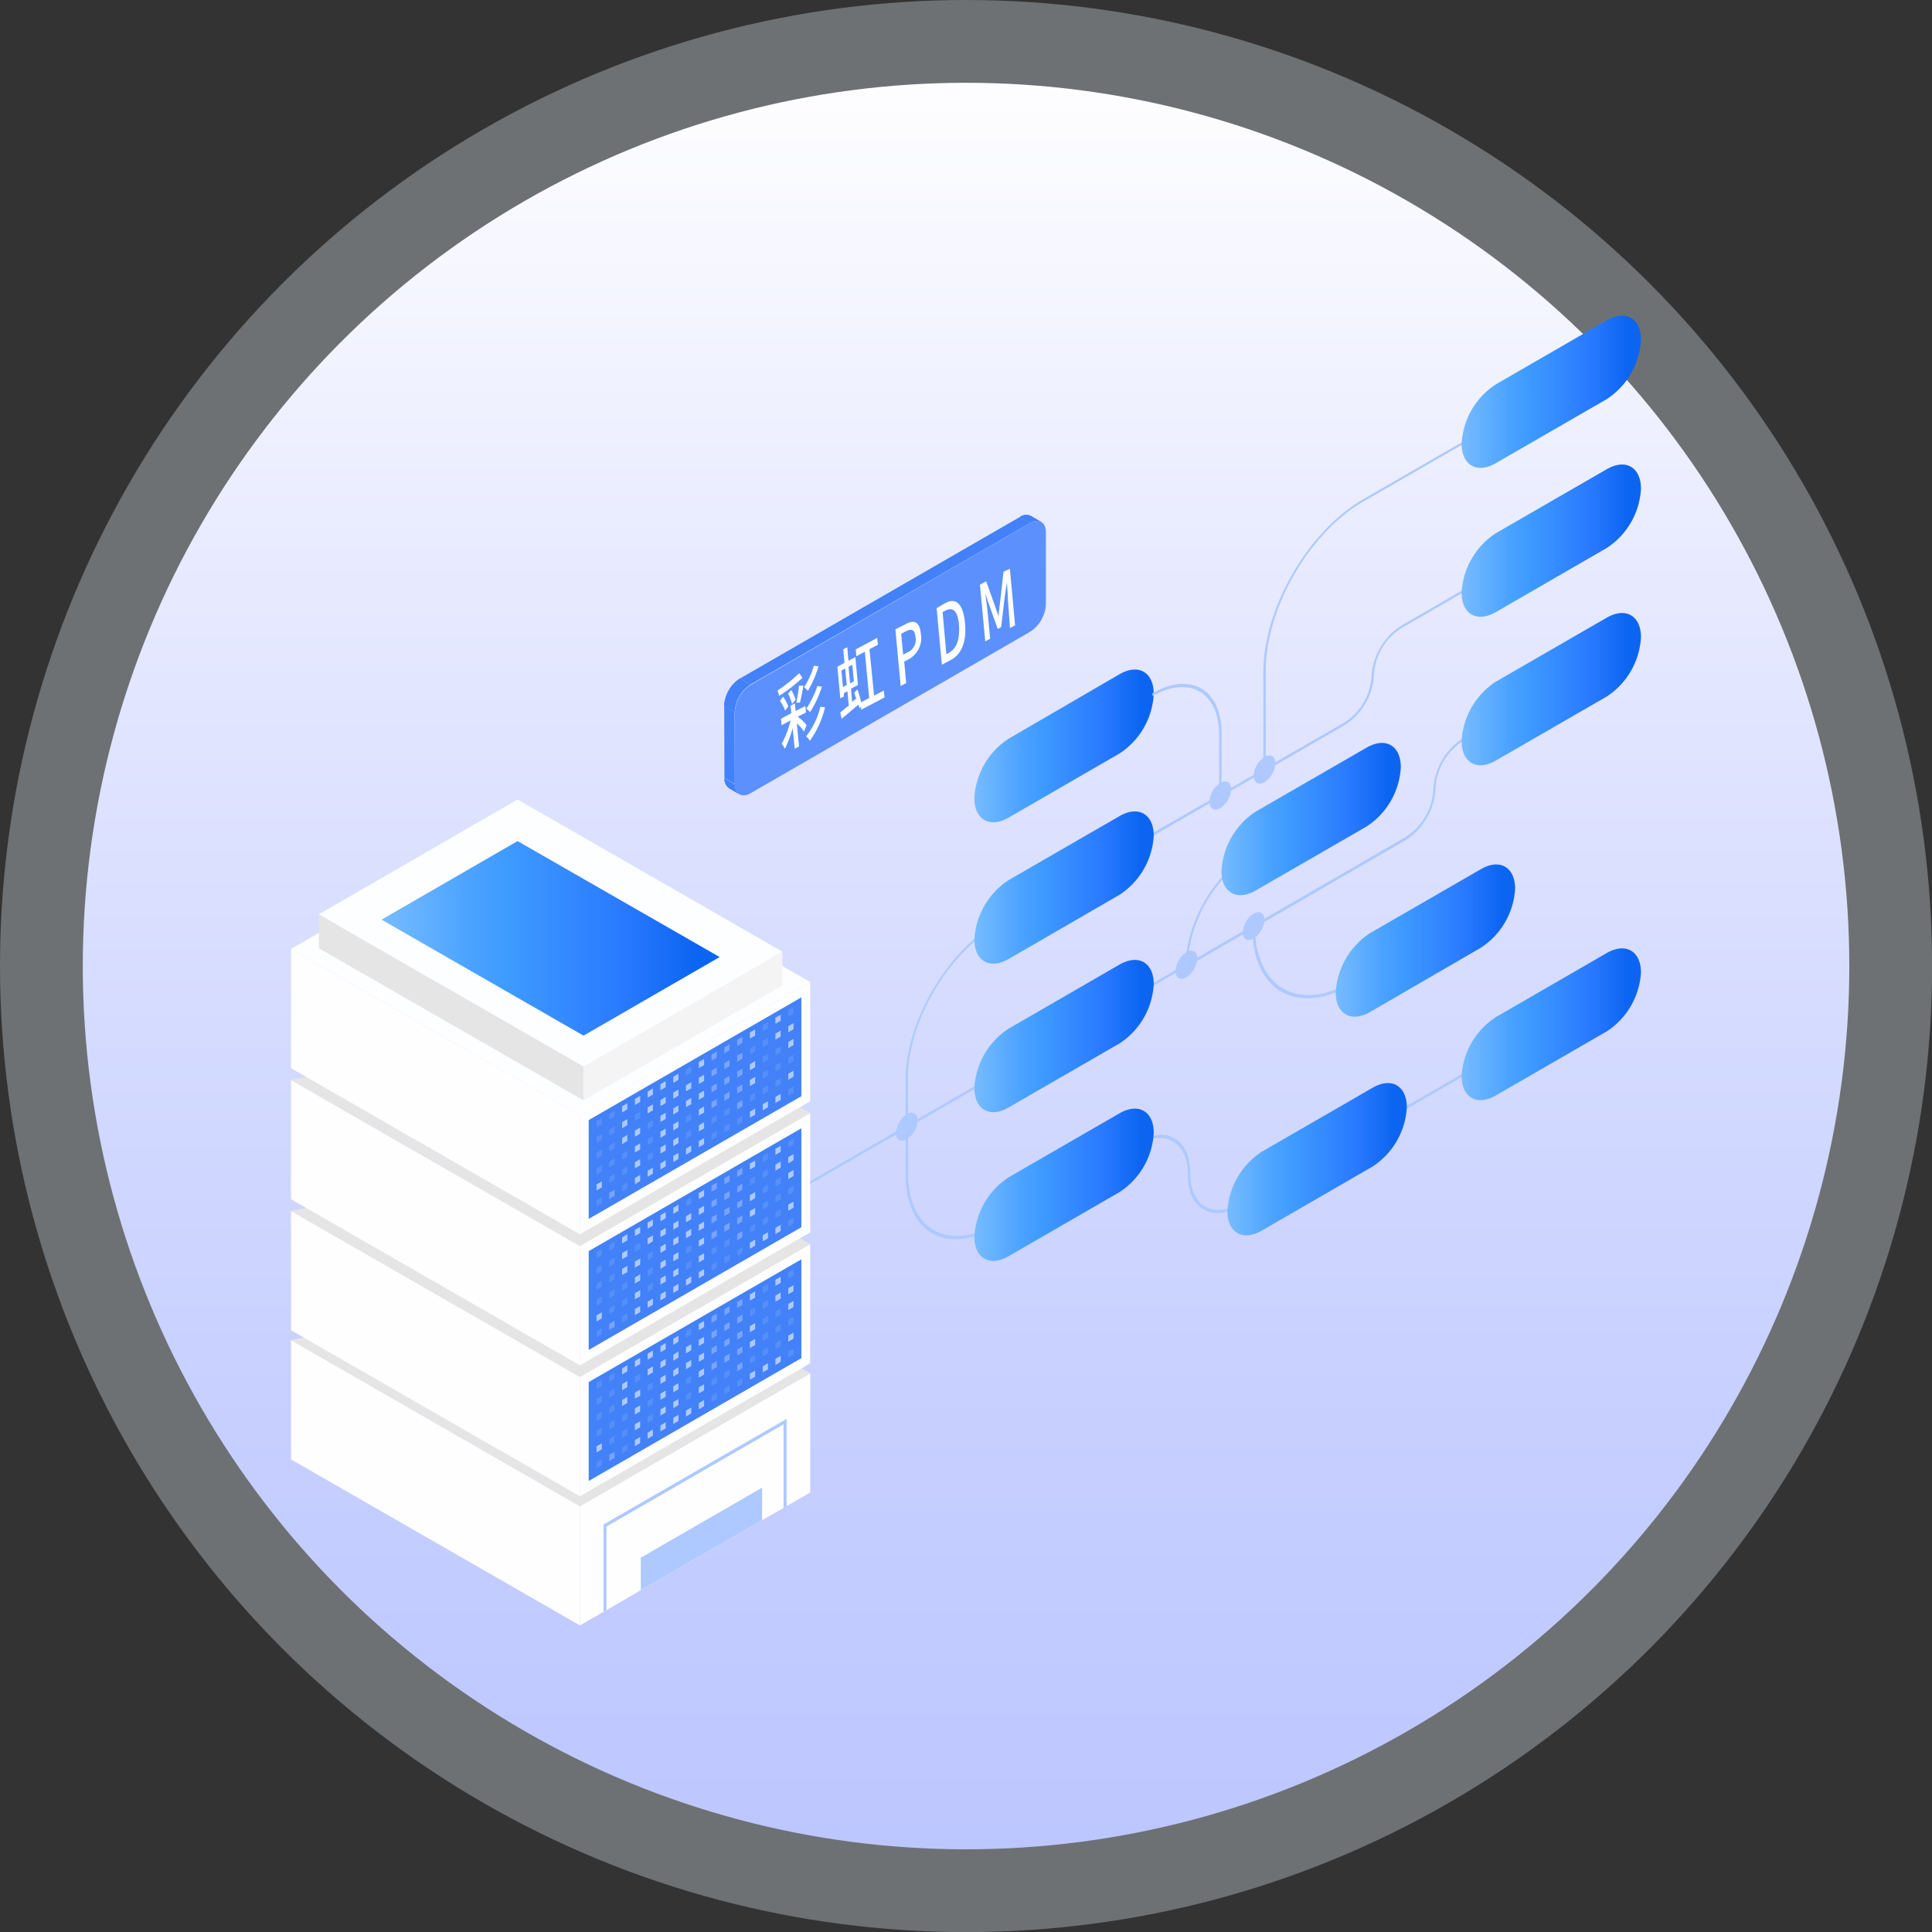 <svg xmlns="http://www.w3.org/2000/svg" xmlns:xlink="http://www.w3.org/1999/xlink" viewBox="0 0 197.43 197.43"><rect x="0" y="0" width="197.43" height="197.43" fill="#333333" stroke="none"/><defs><style>.cls-1{fill:#4281f8;}.cls-2{fill:#e7f3fe;opacity:0.32;}.cls-3{fill:url(#未命名的渐变_59);}.cls-4{fill:url(#未命名的渐变_17);}.cls-20,.cls-21,.cls-5{fill:#aec9ff;}.cls-6{fill:url(#未命名的渐变_17-2);}.cls-7{fill:url(#未命名的渐变_17-3);}.cls-8{fill:url(#未命名的渐变_17-4);}.cls-9{fill:url(#未命名的渐变_17-5);}.cls-10{fill:url(#未命名的渐变_17-6);}.cls-11{fill:url(#未命名的渐变_17-7);}.cls-12{fill:url(#未命名的渐变_17-8);}.cls-13{fill:url(#未命名的渐变_17-9);}.cls-14{fill:url(#未命名的渐变_17-10);}.cls-15{fill:url(#未命名的渐变_17-11);}.cls-16{isolation:isolate;}.cls-17{fill:#fefdff;}.cls-18{fill:#fefeff;}.cls-19{fill:#e5e5e5;}.cls-20{opacity:0.2;}.cls-21{opacity:0.5;}.cls-22{fill:#fdfeff;}.cls-23{fill:#f4f4f4;}.cls-24{fill:url(#未命名的渐变_17-12);}.cls-25{clip-path:url(#clip-path);}.cls-26{clip-path:url(#clip-path-2);}.cls-27{clip-path:url(#clip-path-3);}.cls-28{fill:#5c91fd;}.cls-29{fill:#fff;}</style><linearGradient id="未命名的渐变_59" x1="98.72" y1="188.98" x2="98.72" y2="8.45" gradientUnits="userSpaceOnUse"><stop offset="0" stop-color="#bdc7ff"/><stop offset="0.24" stop-color="#c6cfff"/><stop offset="0.63" stop-color="#e0e4ff"/><stop offset="0.99" stop-color="#fdfdff"/></linearGradient><linearGradient id="未命名的渐变_17" x1="99.57" y1="76.21" x2="117.9" y2="76.21" gradientUnits="userSpaceOnUse"><stop offset="0" stop-color="#78bcff"/><stop offset="0.05" stop-color="#6eb7ff"/><stop offset="0.26" stop-color="#4ba3ff"/><stop offset="0.37" stop-color="#3e9bff"/><stop offset="0.72" stop-color="#2979ff"/><stop offset="0.93" stop-color="#0b65f1"/></linearGradient><linearGradient id="未命名的渐变_17-2" x1="136.46" y1="96.11" x2="154.79" y2="96.11" xlink:href="#未命名的渐变_17"/><linearGradient id="未命名的渐变_17-3" x1="149.36" y1="104.63" x2="167.69" y2="104.63" xlink:href="#未命名的渐变_17"/><linearGradient id="未命名的渐变_17-4" x1="125.43" y1="118.45" x2="143.76" y2="118.45" xlink:href="#未命名的渐变_17"/><linearGradient id="未命名的渐变_17-5" x1="99.57" y1="121.06" x2="117.9" y2="121.06" xlink:href="#未命名的渐变_17"/><linearGradient id="未命名的渐变_17-6" x1="99.57" y1="105.86" x2="117.9" y2="105.86" xlink:href="#未命名的渐变_17"/><linearGradient id="未命名的渐变_17-7" x1="99.57" y1="90.67" x2="117.9" y2="90.67" xlink:href="#未命名的渐变_17"/><linearGradient id="未命名的渐变_17-8" x1="149.36" y1="70.41" x2="167.69" y2="70.41" xlink:href="#未命名的渐变_17"/><linearGradient id="未命名的渐变_17-9" x1="149.36" y1="55.22" x2="167.69" y2="55.22" xlink:href="#未命名的渐变_17"/><linearGradient id="未命名的渐变_17-10" x1="149.36" y1="40.02" x2="167.69" y2="40.02" xlink:href="#未命名的渐变_17"/><linearGradient id="未命名的渐变_17-11" x1="124.82" y1="83.69" x2="143.15" y2="83.69" xlink:href="#未命名的渐变_17"/><linearGradient id="未命名的渐变_17-12" x1="38.99" y1="95.89" x2="73.54" y2="95.89" xlink:href="#未命名的渐变_17"/><clipPath id="clip-path"><path class="cls-1" d="M105.35,52.72l1.06.62a1.14,1.14,0,0,0-1.15.11l-1.06-.61A1.14,1.14,0,0,1,105.35,52.72Z"/></clipPath><clipPath id="clip-path-2"><path class="cls-1" d="M75.57,81.17l-1.06-.62a1.14,1.14,0,0,1-.48-1l1.06.62A1.14,1.14,0,0,0,75.57,81.17Z"/></clipPath><clipPath id="clip-path-3"><path class="cls-1" d="M75.07,72.74,74,72.13a3.57,3.57,0,0,1,1.62-2.8l1.06.62A3.55,3.55,0,0,0,75.07,72.74Z"/></clipPath></defs><g id="图层_2" data-name="图层 2"><g id="图层_1-2" data-name="图层 1"><circle class="cls-2" cx="98.72" cy="98.72" r="98.72"/><circle class="cls-3" cx="98.72" cy="98.72" r="90.26"/><path class="cls-4" d="M114.4,77l-11.33,6.55c-1.93,1.11-3.5.21-3.5-2h0a7.73,7.73,0,0,1,3.5-6.06L114.4,68.9c1.93-1.12,3.5-.21,3.5,2h0A7.72,7.72,0,0,1,114.4,77Z"/><path class="cls-5" d="M92.8,115.21l-16.65,9.62v-.29l16.39-9.47v-4.7c0-5.88,4.14-13.05,9.23-16v.3c-5,2.86-9,9.83-9,15.54Z"/><path class="cls-5" d="M121.36,98.72l-6.55,3.78v-.29l6.3-3.64a14.88,14.88,0,0,1,6.71-11.47l.29-.17v.3l-.29.17a14.28,14.28,0,0,0-6.46,11.17Z"/><path class="cls-5" d="M127.23,123l-.37.22c-3,1.74-5.48.32-5.48-3.16V120c0-3.32-2.34-4.67-5.21-3v-.29c3-1.75,5.47-.33,5.47,3.15v.07c0,3.32,2.34,4.67,5.22,3l.37-.21Z"/><path class="cls-5" d="M101.77,125.39c-5.09,2.93-9.23.54-9.23-5.33v-4.85l.26-.14v4.84c0,5.71,4,8,9,5.18Z"/><polygon class="cls-5" points="104.05 108.72 90.66 116.45 90.66 116.16 104.05 108.42 104.05 108.72"/><polygon class="cls-5" points="167.63 99.52 139.29 115.89 139.29 115.59 167.63 99.23 167.63 99.52"/><path class="cls-5" d="M143.69,85.83l-22.45,13V98.5l22.45-13a6.11,6.11,0,0,0,2.78-4.8,6.72,6.72,0,0,1,3-5.26l3.87-2.23v.3l-3.87,2.23a6.13,6.13,0,0,0-2.77,4.81A6.7,6.7,0,0,1,143.69,85.83Z"/><path class="cls-5" d="M137.45,74.08,116.17,86.37v-.3l21.28-12.28a6,6,0,0,0,2.71-4.69,6.59,6.59,0,0,1,3-5.14L156,56.51v.29l-12.91,7.46A6,6,0,0,0,140.41,69,6.55,6.55,0,0,1,137.45,74.08Z"/><path class="cls-5" d="M144.41,97l-6.3,3.63c-5.59,3.23-10.13.61-10.13-5.84l.26-.15c0,6.28,4.43,8.84,9.87,5.7l6.3-3.64Z"/><path class="cls-5" d="M124.83,81.38l-.25.15V75.07c0-4.33-3.06-6.1-6.81-3.93v-.3c3.89-2.24,7.06-.41,7.06,4.08Z"/><path class="cls-5" d="M93.78,114.5c0-.71-.5-1-1.11-.64a2.45,2.45,0,0,0-1.11,1.92c0,.71.5,1,1.11.64A2.45,2.45,0,0,0,93.78,114.5Z"/><path class="cls-5" d="M122.35,97.94c0-.7-.5-1-1.11-.64a2.45,2.45,0,0,0-1.11,1.93c0,.71.49,1,1.11.64A2.48,2.48,0,0,0,122.35,97.94Z"/><path class="cls-5" d="M125.81,80.65c0-.71-.49-1-1.11-.64a2.46,2.46,0,0,0-1.11,1.92c0,.71.5,1,1.11.65A2.45,2.45,0,0,0,125.81,80.65Z"/><path class="cls-5" d="M130.33,78c0-.71-.49-1-1.11-.64a2.46,2.46,0,0,0-1.11,1.92c0,.71.5,1,1.11.65A2.45,2.45,0,0,0,130.33,78Z"/><path class="cls-5" d="M129.22,94c0-.7-.49-1-1.11-.64A2.48,2.48,0,0,0,127,95.26c0,.71.5,1,1.11.64A2.45,2.45,0,0,0,129.22,94Z"/><path class="cls-5" d="M129.35,78.52l-.25.15v-10c0-6.49,4.56-14.4,10.18-17.64l25.49-14.72v.29L139.28,51.28c-5.47,3.16-9.93,10.88-9.93,17.2Z"/><path class="cls-6" d="M151.29,96.87,140,103.42c-1.93,1.11-3.5.21-3.5-2h0a7.75,7.75,0,0,1,3.5-6.06l11.33-6.54c1.93-1.12,3.5-.21,3.5,2h0A7.72,7.72,0,0,1,151.29,96.87Z"/><path class="cls-7" d="M164.19,105.4l-11.33,6.54c-1.93,1.12-3.5.21-3.5-2h0a7.72,7.72,0,0,1,3.5-6l11.33-6.55c1.93-1.11,3.5-.21,3.5,2h0A7.75,7.75,0,0,1,164.19,105.4Z"/><path class="cls-8" d="M140.26,119.21l-11.33,6.55c-1.93,1.11-3.5.21-3.5-2h0a7.75,7.75,0,0,1,3.5-6.06l11.33-6.54c1.93-1.12,3.5-.21,3.5,2h0A7.72,7.72,0,0,1,140.26,119.21Z"/><path class="cls-9" d="M114.4,121.82l-11.33,6.55c-1.93,1.11-3.5.21-3.5-2h0a7.75,7.75,0,0,1,3.5-6.06l11.33-6.54c1.94-1.12,3.5-.21,3.5,2h0A7.69,7.69,0,0,1,114.4,121.82Z"/><path class="cls-10" d="M114.4,106.63l-11.33,6.54c-1.93,1.12-3.5.21-3.5-2h0a7.72,7.72,0,0,1,3.5-6.05l11.33-6.55c1.94-1.11,3.5-.21,3.5,2h0A7.71,7.71,0,0,1,114.4,106.63Z"/><path class="cls-11" d="M114.4,91.44,103.07,98c-1.93,1.11-3.5.21-3.5-2h0a7.75,7.75,0,0,1,3.5-6.06l11.33-6.54c1.93-1.12,3.5-.21,3.5,2h0A7.72,7.72,0,0,1,114.4,91.44Z"/><path class="cls-12" d="M164.19,71.18l-11.33,6.54c-1.93,1.12-3.5.21-3.5-2h0a7.75,7.75,0,0,1,3.5-6.06l11.33-6.54c1.93-1.11,3.5-.21,3.5,2h0A7.75,7.75,0,0,1,164.19,71.18Z"/><path class="cls-13" d="M164.19,56l-11.33,6.55c-1.93,1.11-3.5.21-3.5-2h0a7.75,7.75,0,0,1,3.5-6.06l11.33-6.54c1.93-1.12,3.5-.21,3.5,2h0A7.72,7.72,0,0,1,164.19,56Z"/><path class="cls-14" d="M164.19,40.79l-11.33,6.54c-1.93,1.12-3.5.21-3.5-2h0a7.72,7.72,0,0,1,3.5-6.05l11.33-6.55c1.93-1.11,3.5-.21,3.5,2h0A7.75,7.75,0,0,1,164.19,40.79Z"/><path class="cls-15" d="M139.65,84.46,128.32,91c-1.93,1.11-3.5.21-3.5-2h0a7.75,7.75,0,0,1,3.5-6.06l11.33-6.54c1.94-1.12,3.5-.21,3.5,2h0A7.72,7.72,0,0,1,139.65,84.46Z"/><g class="cls-16"><polygon class="cls-17" points="29.74 136.94 29.74 149.14 59.26 166.1 59.26 153.91 29.74 136.94"/><polygon class="cls-18" points="82.8 140.33 82.8 152.52 80.37 153.91 80.07 154.09 77.88 155.35 65.48 162.5 61.97 164.54 61.67 164.71 59.26 166.1 59.26 153.91 82.8 140.33"/><path class="cls-5" d="M61.67,155.79v8.92l.3-.17V156l18.1-10.45v8.57l.31-.18V145Z"/><polygon class="cls-19" points="29.74 136.94 59.26 153.91 82.79 140.33 64.68 129.87 29.74 136.94"/></g><polygon class="cls-5" points="77.88 152.02 77.88 155.35 65.48 162.5 65.48 159.18 77.88 152.02"/><g class="cls-16"><polygon class="cls-17" points="29.74 123.74 29.74 135.94 59.26 152.9 59.26 140.71 29.74 123.74"/><polygon class="cls-18" points="59.26 140.71 59.26 152.9 82.79 139.32 82.79 127.13 59.26 140.71"/><polygon class="cls-1" points="60.16 141.23 81.89 128.69 81.89 138.79 60.16 151.34 60.16 141.23"/><polygon class="cls-19" points="29.74 123.74 59.26 140.71 82.79 127.13 64.68 116.67 29.74 123.74"/></g><polygon class="cls-20" points="61.5 141.65 60.96 141.96 60.96 141.33 61.5 141.02 61.5 141.65"/><polygon class="cls-20" points="62.8 140.89 62.26 141.2 62.26 140.58 62.8 140.27 62.8 140.89"/><polygon class="cls-5" points="64.11 140.14 63.57 140.45 63.57 139.83 64.11 139.51 64.11 140.14"/><polygon class="cls-5" points="65.42 139.38 64.88 139.7 64.88 139.07 65.42 138.76 65.42 139.38"/><polygon class="cls-5" points="66.72 138.63 66.18 138.94 66.18 138.32 66.72 138.01 66.72 138.63"/><polygon class="cls-5" points="68.03 137.88 67.49 138.19 67.49 137.56 68.03 137.25 68.03 137.88"/><polygon class="cls-5" points="69.33 137.12 68.8 137.43 68.8 136.81 69.33 136.5 69.33 137.12"/><polygon class="cls-20" points="70.64 136.37 70.1 136.68 70.1 136.06 70.64 135.74 70.64 136.37"/><polygon class="cls-5" points="71.95 135.61 71.41 135.93 71.41 135.3 71.95 134.99 71.95 135.61"/><polygon class="cls-21" points="73.25 134.86 72.71 135.17 72.71 134.55 73.25 134.24 73.25 134.86"/><polygon class="cls-21" points="74.56 134.1 74.02 134.42 74.02 133.79 74.56 133.48 74.56 134.1"/><polygon class="cls-21" points="75.87 133.35 75.33 133.66 75.33 133.04 75.87 132.73 75.87 133.35"/><polygon class="cls-5" points="77.17 132.6 76.63 132.91 76.63 132.28 77.17 131.97 77.17 132.6"/><polygon class="cls-20" points="78.48 131.84 77.94 132.16 77.94 131.53 78.48 131.22 78.48 131.84"/><polygon class="cls-5" points="79.78 131.09 79.24 131.4 79.24 130.78 79.78 130.47 79.78 131.09"/><polygon class="cls-20" points="81.09 130.33 80.55 130.65 80.55 130.02 81.09 129.71 81.09 130.33"/><polygon class="cls-20" points="61.5 143.26 60.96 143.57 60.96 142.95 61.5 142.64 61.5 143.26"/><polygon class="cls-20" points="62.8 142.51 62.26 142.82 62.26 142.2 62.8 141.88 62.8 142.51"/><polygon class="cls-5" points="64.11 141.75 63.57 142.07 63.57 141.44 64.11 141.13 64.11 141.75"/><polygon class="cls-20" points="65.42 141 64.88 141.31 64.88 140.69 65.42 140.38 65.42 141"/><polygon class="cls-5" points="66.72 140.25 66.18 140.56 66.18 139.94 66.72 139.62 66.72 140.25"/><polygon class="cls-5" points="68.03 139.49 67.49 139.81 67.49 139.18 68.03 138.87 68.03 139.49"/><polygon class="cls-5" points="69.33 138.74 68.8 139.05 68.8 138.43 69.33 138.11 69.33 138.74"/><polygon class="cls-5" points="70.64 137.98 70.1 138.3 70.1 137.67 70.64 137.36 70.64 137.98"/><polygon class="cls-5" points="71.95 137.23 71.41 137.54 71.41 136.92 71.95 136.61 71.95 137.23"/><polygon class="cls-21" points="73.25 136.48 72.71 136.79 72.71 136.16 73.25 135.85 73.25 136.48"/><polygon class="cls-21" points="74.56 135.72 74.02 136.03 74.02 135.41 74.56 135.1 74.56 135.72"/><polygon class="cls-21" points="75.87 134.97 75.33 135.28 75.33 134.66 75.87 134.34 75.87 134.97"/><polygon class="cls-20" points="77.17 134.21 76.63 134.53 76.63 133.9 77.17 133.59 77.17 134.21"/><polygon class="cls-20" points="78.48 133.46 77.94 133.77 77.94 133.15 78.48 132.84 78.48 133.46"/><polygon class="cls-5" points="79.78 132.71 79.24 133.02 79.24 132.39 79.78 132.08 79.78 132.71"/><polygon class="cls-5" points="81.09 131.95 80.55 132.26 80.55 131.64 81.09 131.33 81.09 131.95"/><polygon class="cls-20" points="61.5 144.88 60.96 145.19 60.96 144.57 61.5 144.26 61.5 144.88"/><polygon class="cls-20" points="62.8 144.13 62.26 144.44 62.26 143.81 62.8 143.5 62.8 144.13"/><polygon class="cls-5" points="64.11 143.37 63.57 143.68 63.57 143.06 64.11 142.75 64.11 143.37"/><polygon class="cls-5" points="65.42 142.62 64.88 142.93 64.88 142.31 65.42 141.99 65.42 142.62"/><polygon class="cls-20" points="66.72 141.86 66.18 142.18 66.18 141.55 66.72 141.24 66.72 141.86"/><polygon class="cls-5" points="68.03 141.11 67.49 141.42 67.49 140.8 68.03 140.49 68.03 141.11"/><polygon class="cls-5" points="69.33 140.35 68.8 140.67 68.8 140.04 69.33 139.73 69.33 140.35"/><polygon class="cls-5" points="70.64 139.6 70.1 139.91 70.1 139.29 70.64 138.98 70.64 139.6"/><polygon class="cls-5" points="71.95 138.85 71.41 139.16 71.41 138.53 71.95 138.22 71.95 138.85"/><polygon class="cls-21" points="73.25 138.09 72.71 138.41 72.71 137.78 73.25 137.47 73.25 138.09"/><polygon class="cls-21" points="74.56 137.34 74.02 137.65 74.02 137.03 74.56 136.72 74.56 137.34"/><polygon class="cls-21" points="75.87 136.59 75.33 136.9 75.33 136.27 75.87 135.96 75.87 136.59"/><polygon class="cls-5" points="77.17 135.83 76.63 136.14 76.63 135.52 77.17 135.21 77.17 135.83"/><polygon class="cls-20" points="78.48 135.08 77.94 135.39 77.94 134.76 78.48 134.45 78.48 135.08"/><polygon class="cls-20" points="79.78 134.32 79.24 134.63 79.24 134.01 79.78 133.7 79.78 134.32"/><polygon class="cls-5" points="81.09 133.57 80.55 133.88 80.55 133.26 81.09 132.94 81.09 133.57"/><polygon class="cls-20" points="61.5 146.5 60.96 146.81 60.96 146.19 61.5 145.87 61.5 146.5"/><polygon class="cls-20" points="62.8 145.74 62.26 146.06 62.26 145.43 62.8 145.12 62.8 145.74"/><polygon class="cls-20" points="64.11 144.99 63.57 145.3 63.57 144.68 64.11 144.37 64.11 144.99"/><polygon class="cls-5" points="65.42 144.23 64.88 144.55 64.88 143.92 65.42 143.61 65.42 144.23"/><polygon class="cls-20" points="66.72 143.48 66.18 143.79 66.18 143.17 66.72 142.86 66.72 143.48"/><polygon class="cls-5" points="68.03 142.73 67.49 143.04 67.49 142.41 68.03 142.1 68.03 142.73"/><polygon class="cls-5" points="69.33 141.97 68.8 142.28 68.8 141.66 69.33 141.35 69.33 141.97"/><polygon class="cls-20" points="70.64 141.22 70.1 141.53 70.1 140.91 70.64 140.59 70.64 141.22"/><polygon class="cls-5" points="71.95 140.46 71.41 140.78 71.41 140.15 71.95 139.84 71.95 140.46"/><polygon class="cls-21" points="73.25 139.71 72.71 140.02 72.71 139.4 73.25 139.09 73.25 139.71"/><polygon class="cls-21" points="74.56 138.96 74.02 139.27 74.02 138.64 74.56 138.33 74.56 138.96"/><polygon class="cls-21" points="75.87 138.2 75.33 138.51 75.33 137.89 75.87 137.58 75.87 138.2"/><polygon class="cls-5" points="77.17 137.45 76.63 137.76 76.63 137.13 77.17 136.82 77.17 137.45"/><polygon class="cls-20" points="78.48 136.69 77.94 137 77.94 136.38 78.48 136.07 78.48 136.69"/><polygon class="cls-20" points="79.78 135.94 79.24 136.25 79.24 135.63 79.78 135.31 79.78 135.94"/><polygon class="cls-20" points="81.09 135.19 80.55 135.5 80.55 134.87 81.09 134.56 81.09 135.19"/><polygon class="cls-5" points="61.5 148.11 60.96 148.43 60.96 147.8 61.5 147.49 61.5 148.11"/><polygon class="cls-20" points="62.8 147.36 62.26 147.67 62.26 147.05 62.8 146.74 62.8 147.36"/><polygon class="cls-20" points="64.11 146.61 63.57 146.92 63.57 146.29 64.11 145.98 64.11 146.61"/><polygon class="cls-5" points="65.42 145.85 64.88 146.16 64.88 145.54 65.42 145.23 65.42 145.85"/><polygon class="cls-20" points="66.72 145.1 66.18 145.41 66.18 144.78 66.72 144.47 66.72 145.1"/><polygon class="cls-5" points="68.03 144.34 67.49 144.66 67.49 144.03 68.03 143.72 68.03 144.34"/><polygon class="cls-5" points="69.33 143.59 68.8 143.9 68.8 143.28 69.33 142.97 69.33 143.59"/><polygon class="cls-20" points="70.64 142.84 70.1 143.15 70.1 142.52 70.64 142.21 70.64 142.84"/><polygon class="cls-5" points="71.95 142.08 71.41 142.39 71.41 141.77 71.95 141.46 71.95 142.08"/><polygon class="cls-20" points="73.25 141.33 72.71 141.64 72.71 141.01 73.25 140.7 73.25 141.33"/><polygon class="cls-20" points="74.56 140.57 74.02 140.88 74.02 140.26 74.56 139.95 74.56 140.57"/><polygon class="cls-21" points="75.87 139.82 75.33 140.13 75.33 139.51 75.87 139.19 75.87 139.82"/><polygon class="cls-20" points="77.17 139.06 76.63 139.38 76.63 138.75 77.17 138.44 77.17 139.06"/><polygon class="cls-20" points="78.48 138.31 77.94 138.62 77.94 138 78.48 137.69 78.48 138.31"/><polygon class="cls-20" points="79.78 137.56 79.24 137.87 79.24 137.24 79.78 136.93 79.78 137.56"/><polygon class="cls-5" points="81.09 136.8 80.55 137.11 80.55 136.49 81.09 136.18 81.09 136.8"/><polygon class="cls-20" points="61.5 149.73 60.96 150.04 60.96 149.42 61.5 149.11 61.5 149.73"/><polygon class="cls-21" points="62.8 148.98 62.26 149.29 62.26 148.66 62.8 148.35 62.8 148.98"/><polygon class="cls-20" points="64.11 148.22 63.57 148.53 63.57 147.91 64.11 147.6 64.11 148.22"/><polygon class="cls-5" points="65.42 147.47 64.88 147.78 64.88 147.16 65.42 146.84 65.42 147.47"/><polygon class="cls-5" points="66.72 146.71 66.18 147.03 66.18 146.4 66.72 146.09 66.72 146.71"/><polygon class="cls-5" points="68.03 145.96 67.49 146.27 67.49 145.65 68.03 145.34 68.03 145.96"/><polygon class="cls-5" points="69.33 145.21 68.8 145.52 68.8 144.89 69.33 144.58 69.33 145.21"/><polygon class="cls-5" points="70.64 144.45 70.1 144.76 70.1 144.14 70.64 143.83 70.64 144.45"/><polygon class="cls-5" points="71.95 143.7 71.41 144.01 71.41 143.39 71.95 143.07 71.95 143.7"/><polygon class="cls-20" points="73.25 142.94 72.71 143.26 72.71 142.63 73.25 142.32 73.25 142.94"/><polygon class="cls-20" points="74.56 142.19 74.02 142.5 74.02 141.88 74.56 141.56 74.56 142.19"/><polygon class="cls-20" points="75.87 141.44 75.33 141.75 75.33 141.12 75.87 140.81 75.87 141.44"/><polygon class="cls-5" points="77.17 140.68 76.63 140.99 76.63 140.37 77.17 140.06 77.17 140.68"/><polygon class="cls-5" points="78.48 139.93 77.94 140.24 77.94 139.62 78.48 139.3 78.48 139.93"/><polygon class="cls-5" points="79.78 139.17 79.24 139.49 79.24 138.86 79.78 138.55 79.78 139.17"/><polygon class="cls-20" points="81.09 138.42 80.55 138.73 80.55 138.11 81.09 137.79 81.09 138.42"/><g class="cls-16"><polygon class="cls-17" points="29.74 110.36 29.74 122.55 59.26 139.52 59.26 127.33 29.74 110.36"/><polygon class="cls-18" points="59.26 127.33 59.26 139.52 82.79 125.93 82.79 113.74 59.26 127.33"/><polygon class="cls-1" points="60.16 127.85 81.89 115.3 81.89 125.41 60.16 137.95 60.16 127.85"/><polygon class="cls-19" points="29.74 110.36 59.26 127.33 82.79 113.74 64.68 103.28 29.74 110.36"/></g><polygon class="cls-20" points="61.5 128.26 60.96 128.57 60.96 127.95 61.5 127.64 61.5 128.26"/><polygon class="cls-20" points="62.8 127.5 62.26 127.82 62.26 127.19 62.8 126.88 62.8 127.5"/><polygon class="cls-5" points="64.11 126.75 63.57 127.06 63.57 126.44 64.11 126.13 64.11 126.75"/><polygon class="cls-5" points="65.42 126 64.88 126.31 64.88 125.69 65.42 125.37 65.42 126"/><polygon class="cls-5" points="66.72 125.24 66.18 125.56 66.18 124.93 66.72 124.62 66.72 125.24"/><polygon class="cls-5" points="68.03 124.49 67.49 124.8 67.49 124.18 68.03 123.86 68.03 124.49"/><polygon class="cls-5" points="69.33 123.73 68.8 124.05 68.8 123.42 69.33 123.11 69.33 123.73"/><polygon class="cls-20" points="70.64 122.98 70.1 123.29 70.1 122.67 70.64 122.36 70.64 122.98"/><polygon class="cls-5" points="71.95 122.23 71.41 122.54 71.41 121.92 71.95 121.6 71.95 122.23"/><polygon class="cls-21" points="73.25 121.47 72.71 121.78 72.71 121.16 73.25 120.85 73.25 121.47"/><polygon class="cls-21" points="74.56 120.72 74.02 121.03 74.02 120.41 74.56 120.09 74.56 120.72"/><polygon class="cls-21" points="75.87 119.96 75.33 120.28 75.33 119.65 75.87 119.34 75.87 119.96"/><polygon class="cls-5" points="77.17 119.21 76.63 119.52 76.63 118.9 77.17 118.59 77.17 119.21"/><polygon class="cls-20" points="78.48 118.46 77.94 118.77 77.94 118.14 78.48 117.83 78.48 118.46"/><polygon class="cls-5" points="79.78 117.7 79.24 118.01 79.24 117.39 79.78 117.08 79.78 117.7"/><polygon class="cls-20" points="81.09 116.95 80.55 117.26 80.55 116.64 81.09 116.32 81.09 116.95"/><polygon class="cls-20" points="61.5 129.88 60.96 130.19 60.96 129.56 61.5 129.25 61.5 129.88"/><polygon class="cls-20" points="62.8 129.12 62.26 129.43 62.26 128.81 62.8 128.5 62.8 129.12"/><polygon class="cls-5" points="64.11 128.37 63.57 128.68 63.57 128.06 64.11 127.74 64.11 128.37"/><polygon class="cls-20" points="65.42 127.61 64.88 127.93 64.88 127.3 65.42 126.99 65.42 127.61"/><polygon class="cls-5" points="66.72 126.86 66.18 127.17 66.18 126.55 66.72 126.24 66.72 126.86"/><polygon class="cls-5" points="68.03 126.11 67.49 126.42 67.49 125.79 68.03 125.48 68.03 126.11"/><polygon class="cls-5" points="69.33 125.35 68.8 125.66 68.8 125.04 69.33 124.73 69.33 125.35"/><polygon class="cls-5" points="70.64 124.6 70.1 124.91 70.1 124.29 70.64 123.97 70.64 124.6"/><polygon class="cls-5" points="71.95 123.84 71.41 124.16 71.41 123.53 71.95 123.22 71.95 123.84"/><polygon class="cls-21" points="73.25 123.09 72.71 123.4 72.71 122.78 73.25 122.47 73.25 123.09"/><polygon class="cls-21" points="74.56 122.33 74.02 122.65 74.02 122.02 74.56 121.71 74.56 122.33"/><polygon class="cls-21" points="75.87 121.58 75.33 121.89 75.33 121.27 75.87 120.96 75.87 121.58"/><polygon class="cls-20" points="77.17 120.83 76.63 121.14 76.63 120.52 77.17 120.2 77.17 120.83"/><polygon class="cls-20" points="78.48 120.07 77.94 120.39 77.94 119.76 78.48 119.45 78.48 120.07"/><polygon class="cls-5" points="79.78 119.32 79.24 119.63 79.24 119.01 79.78 118.69 79.78 119.32"/><polygon class="cls-5" points="81.09 118.56 80.55 118.88 80.55 118.25 81.09 117.94 81.09 118.56"/><polygon class="cls-20" points="61.5 131.49 60.96 131.81 60.96 131.18 61.5 130.87 61.5 131.49"/><polygon class="cls-20" points="62.8 130.74 62.26 131.05 62.26 130.43 62.8 130.12 62.8 130.74"/><polygon class="cls-5" points="64.11 129.99 63.57 130.3 63.57 129.67 64.11 129.36 64.11 129.99"/><polygon class="cls-5" points="65.42 129.23 64.88 129.54 64.88 128.92 65.42 128.61 65.42 129.23"/><polygon class="cls-20" points="66.72 128.48 66.18 128.79 66.18 128.16 66.72 127.85 66.72 128.48"/><polygon class="cls-5" points="68.03 127.72 67.49 128.03 67.49 127.41 68.03 127.1 68.03 127.72"/><polygon class="cls-5" points="69.33 126.97 68.8 127.28 68.8 126.66 69.33 126.34 69.33 126.97"/><polygon class="cls-5" points="70.64 126.22 70.1 126.53 70.1 125.9 70.64 125.59 70.64 126.22"/><polygon class="cls-5" points="71.95 125.46 71.41 125.77 71.41 125.15 71.95 124.84 71.95 125.46"/><polygon class="cls-21" points="73.25 124.71 72.71 125.02 72.71 124.39 73.25 124.08 73.25 124.71"/><polygon class="cls-21" points="74.56 123.95 74.02 124.26 74.02 123.64 74.56 123.33 74.56 123.95"/><polygon class="cls-21" points="75.87 123.2 75.33 123.51 75.33 122.89 75.87 122.57 75.87 123.2"/><polygon class="cls-5" points="77.17 122.44 76.63 122.76 76.63 122.13 77.17 121.82 77.17 122.44"/><polygon class="cls-20" points="78.48 121.69 77.94 122 77.94 121.38 78.48 121.07 78.48 121.69"/><polygon class="cls-20" points="79.78 120.94 79.24 121.25 79.24 120.62 79.78 120.31 79.78 120.94"/><polygon class="cls-5" points="81.09 120.18 80.55 120.49 80.55 119.87 81.09 119.56 81.09 120.18"/><polygon class="cls-20" points="61.5 133.11 60.96 133.42 60.96 132.8 61.5 132.49 61.5 133.11"/><polygon class="cls-20" points="62.8 132.36 62.26 132.67 62.26 132.04 62.8 131.73 62.8 132.36"/><polygon class="cls-20" points="64.11 131.6 63.57 131.91 63.57 131.29 64.11 130.98 64.11 131.6"/><polygon class="cls-5" points="65.42 130.85 64.88 131.16 64.88 130.54 65.42 130.22 65.42 130.85"/><polygon class="cls-20" points="66.72 130.09 66.18 130.41 66.18 129.78 66.72 129.47 66.72 130.09"/><polygon class="cls-5" points="68.03 129.34 67.49 129.65 67.49 129.03 68.03 128.72 68.03 129.34"/><polygon class="cls-5" points="69.33 128.59 68.8 128.9 68.8 128.27 69.33 127.96 69.33 128.59"/><polygon class="cls-20" points="70.64 127.83 70.1 128.14 70.1 127.52 70.64 127.21 70.64 127.83"/><polygon class="cls-5" points="71.95 127.08 71.41 127.39 71.41 126.77 71.95 126.45 71.95 127.08"/><polygon class="cls-21" points="73.25 126.32 72.71 126.64 72.71 126.01 73.25 125.7 73.25 126.32"/><polygon class="cls-21" points="74.56 125.57 74.02 125.88 74.02 125.26 74.56 124.94 74.56 125.57"/><polygon class="cls-21" points="75.87 124.81 75.33 125.13 75.33 124.5 75.87 124.19 75.87 124.81"/><polygon class="cls-5" points="77.17 124.06 76.63 124.37 76.63 123.75 77.17 123.44 77.17 124.06"/><polygon class="cls-20" points="78.48 123.31 77.94 123.62 77.94 123 78.48 122.68 78.48 123.31"/><polygon class="cls-20" points="79.78 122.55 79.24 122.86 79.24 122.24 79.78 121.93 79.78 122.55"/><polygon class="cls-20" points="81.09 121.8 80.55 122.11 80.55 121.49 81.09 121.17 81.09 121.8"/><polygon class="cls-5" points="61.5 134.73 60.96 135.04 60.96 134.41 61.5 134.1 61.5 134.73"/><polygon class="cls-20" points="62.8 133.97 62.26 134.28 62.26 133.66 62.8 133.35 62.8 133.97"/><polygon class="cls-20" points="64.11 133.22 63.57 133.53 63.57 132.91 64.11 132.59 64.11 133.22"/><polygon class="cls-5" points="65.42 132.47 64.88 132.78 64.88 132.15 65.42 131.84 65.42 132.47"/><polygon class="cls-20" points="66.72 131.71 66.18 132.02 66.18 131.4 66.72 131.09 66.72 131.71"/><polygon class="cls-5" points="68.03 130.96 67.49 131.27 67.49 130.65 68.03 130.33 68.03 130.96"/><polygon class="cls-5" points="69.33 130.2 68.8 130.51 68.8 129.89 69.33 129.58 69.33 130.2"/><polygon class="cls-20" points="70.64 129.45 70.1 129.76 70.1 129.14 70.64 128.82 70.64 129.45"/><polygon class="cls-5" points="71.95 128.69 71.41 129.01 71.41 128.38 71.95 128.07 71.95 128.69"/><polygon class="cls-20" points="73.25 127.94 72.71 128.25 72.71 127.63 73.25 127.32 73.25 127.94"/><polygon class="cls-20" points="74.56 127.19 74.02 127.5 74.02 126.87 74.56 126.56 74.56 127.19"/><polygon class="cls-21" points="75.87 126.43 75.33 126.74 75.33 126.12 75.87 125.81 75.87 126.43"/><polygon class="cls-20" points="77.17 125.68 76.63 125.99 76.63 125.37 77.17 125.05 77.17 125.68"/><polygon class="cls-20" points="78.48 124.92 77.94 125.24 77.94 124.61 78.48 124.3 78.48 124.92"/><polygon class="cls-20" points="79.78 124.17 79.24 124.48 79.24 123.86 79.78 123.55 79.78 124.17"/><polygon class="cls-5" points="81.09 123.42 80.55 123.73 80.55 123.1 81.09 122.79 81.09 123.42"/><polygon class="cls-20" points="61.5 136.34 60.96 136.66 60.96 136.03 61.5 135.72 61.5 136.34"/><polygon class="cls-21" points="62.8 135.59 62.26 135.9 62.26 135.28 62.8 134.97 62.8 135.59"/><polygon class="cls-20" points="64.11 134.84 63.57 135.15 63.57 134.52 64.11 134.21 64.11 134.84"/><polygon class="cls-5" points="65.42 134.08 64.88 134.39 64.88 133.77 65.42 133.46 65.42 134.08"/><polygon class="cls-5" points="66.72 133.33 66.18 133.64 66.18 133.01 66.72 132.7 66.72 133.33"/><polygon class="cls-5" points="68.03 132.57 67.49 132.89 67.49 132.26 68.03 131.95 68.03 132.57"/><polygon class="cls-5" points="69.33 131.82 68.8 132.13 68.8 131.51 69.33 131.19 69.33 131.82"/><polygon class="cls-5" points="70.64 131.06 70.1 131.38 70.1 130.75 70.64 130.44 70.64 131.06"/><polygon class="cls-5" points="71.95 130.31 71.41 130.62 71.41 130 71.95 129.69 71.95 130.31"/><polygon class="cls-20" points="73.25 129.56 72.71 129.87 72.71 129.25 73.25 128.93 73.25 129.56"/><polygon class="cls-20" points="74.56 128.8 74.02 129.12 74.02 128.49 74.56 128.18 74.56 128.8"/><polygon class="cls-20" points="75.87 128.05 75.33 128.36 75.33 127.74 75.87 127.42 75.87 128.05"/><polygon class="cls-5" points="77.17 127.29 76.63 127.61 76.63 126.98 77.17 126.67 77.17 127.29"/><polygon class="cls-5" points="78.48 126.54 77.94 126.85 77.94 126.23 78.48 125.92 78.48 126.54"/><polygon class="cls-5" points="79.78 125.79 79.24 126.1 79.24 125.47 79.78 125.16 79.78 125.79"/><polygon class="cls-20" points="81.09 125.03 80.55 125.34 80.55 124.72 81.09 124.41 81.09 125.03"/><g class="cls-16"><polygon class="cls-17" points="29.74 96.97 29.74 109.16 59.26 126.13 59.26 113.94 29.74 96.97"/><polygon class="cls-18" points="59.26 113.94 59.26 126.13 82.79 112.54 82.79 100.35 59.26 113.94"/><polygon class="cls-1" points="60.16 114.46 81.89 101.92 81.89 112.02 60.16 124.56 60.16 114.46"/><polygon class="cls-22" points="29.74 96.97 59.26 113.94 82.79 100.35 53.26 83.38 29.74 96.97"/></g><polygon class="cls-20" points="61.5 114.87 60.96 115.19 60.96 114.56 61.5 114.25 61.5 114.87"/><polygon class="cls-20" points="62.8 114.12 62.26 114.43 62.26 113.81 62.8 113.5 62.8 114.12"/><polygon class="cls-5" points="64.11 113.36 63.57 113.68 63.57 113.05 64.11 112.74 64.11 113.36"/><polygon class="cls-5" points="65.42 112.61 64.88 112.92 64.88 112.3 65.42 111.99 65.42 112.61"/><polygon class="cls-5" points="66.72 111.86 66.18 112.17 66.18 111.55 66.72 111.23 66.72 111.86"/><polygon class="cls-5" points="68.03 111.1 67.49 111.41 67.49 110.79 68.03 110.48 68.03 111.1"/><polygon class="cls-5" points="69.33 110.35 68.8 110.66 68.8 110.04 69.33 109.72 69.33 110.35"/><polygon class="cls-20" points="70.64 109.59 70.1 109.91 70.1 109.28 70.64 108.97 70.64 109.59"/><polygon class="cls-5" points="71.95 108.84 71.41 109.15 71.41 108.53 71.95 108.22 71.95 108.84"/><polygon class="cls-21" points="73.25 108.09 72.71 108.4 72.71 107.77 73.25 107.46 73.25 108.09"/><polygon class="cls-21" points="74.56 107.33 74.02 107.64 74.02 107.02 74.56 106.71 74.56 107.33"/><polygon class="cls-21" points="75.87 106.58 75.33 106.89 75.33 106.27 75.87 105.95 75.87 106.58"/><polygon class="cls-5" points="77.17 105.82 76.63 106.14 76.63 105.51 77.17 105.2 77.17 105.82"/><polygon class="cls-20" points="78.48 105.07 77.94 105.38 77.94 104.76 78.48 104.44 78.48 105.07"/><polygon class="cls-5" points="79.78 104.31 79.24 104.63 79.24 104 79.78 103.69 79.78 104.31"/><polygon class="cls-20" points="81.09 103.56 80.55 103.87 80.55 103.25 81.09 102.94 81.09 103.56"/><polygon class="cls-20" points="61.5 116.49 60.96 116.8 60.96 116.18 61.5 115.87 61.5 116.49"/><polygon class="cls-20" points="62.8 115.74 62.26 116.05 62.26 115.42 62.8 115.11 62.8 115.74"/><polygon class="cls-5" points="64.11 114.98 63.57 115.29 63.57 114.67 64.11 114.36 64.11 114.98"/><polygon class="cls-20" points="65.42 114.23 64.88 114.54 64.88 113.92 65.42 113.6 65.42 114.23"/><polygon class="cls-5" points="66.72 113.47 66.18 113.78 66.18 113.16 66.72 112.85 66.72 113.47"/><polygon class="cls-5" points="68.03 112.72 67.49 113.03 67.49 112.41 68.03 112.09 68.03 112.72"/><polygon class="cls-5" points="69.33 111.97 68.8 112.28 68.8 111.65 69.33 111.34 69.33 111.97"/><polygon class="cls-5" points="70.64 111.21 70.1 111.52 70.1 110.9 70.64 110.59 70.64 111.21"/><polygon class="cls-5" points="71.95 110.46 71.41 110.77 71.41 110.14 71.95 109.83 71.95 110.46"/><polygon class="cls-21" points="73.25 109.7 72.71 110.02 72.71 109.39 73.25 109.08 73.25 109.7"/><polygon class="cls-21" points="74.56 108.95 74.02 109.26 74.02 108.64 74.56 108.32 74.56 108.95"/><polygon class="cls-21" points="75.87 108.19 75.33 108.51 75.33 107.88 75.87 107.57 75.87 108.19"/><polygon class="cls-20" points="77.17 107.44 76.63 107.75 76.63 107.13 77.17 106.82 77.17 107.44"/><polygon class="cls-20" points="78.48 106.69 77.94 107 77.94 106.37 78.48 106.06 78.48 106.69"/><polygon class="cls-5" points="79.78 105.93 79.24 106.24 79.24 105.62 79.78 105.31 79.78 105.93"/><polygon class="cls-5" points="81.09 105.18 80.55 105.49 80.55 104.87 81.09 104.55 81.09 105.18"/><polygon class="cls-20" points="61.5 118.11 60.96 118.42 60.96 117.8 61.5 117.48 61.5 118.11"/><polygon class="cls-20" points="62.8 117.35 62.26 117.67 62.26 117.04 62.8 116.73 62.8 117.35"/><polygon class="cls-5" points="64.11 116.6 63.57 116.91 63.57 116.29 64.11 115.97 64.11 116.6"/><polygon class="cls-5" points="65.42 115.84 64.88 116.16 64.88 115.53 65.42 115.22 65.42 115.84"/><polygon class="cls-20" points="66.72 115.09 66.18 115.4 66.18 114.78 66.72 114.47 66.72 115.09"/><polygon class="cls-5" points="68.03 114.34 67.49 114.65 67.49 114.02 68.03 113.71 68.03 114.34"/><polygon class="cls-5" points="69.33 113.58 68.8 113.89 68.8 113.27 69.33 112.96 69.33 113.58"/><polygon class="cls-5" points="70.64 112.83 70.1 113.14 70.1 112.52 70.64 112.2 70.64 112.83"/><polygon class="cls-5" points="71.95 112.07 71.41 112.39 71.41 111.76 71.95 111.45 71.95 112.07"/><polygon class="cls-21" points="73.25 111.32 72.71 111.63 72.71 111.01 73.25 110.7 73.25 111.32"/><polygon class="cls-21" points="74.56 110.56 74.02 110.88 74.02 110.25 74.56 109.94 74.56 110.56"/><polygon class="cls-21" points="75.87 109.81 75.33 110.12 75.33 109.5 75.87 109.19 75.87 109.81"/><polygon class="cls-5" points="77.17 109.06 76.63 109.37 76.63 108.75 77.17 108.43 77.17 109.06"/><polygon class="cls-20" points="78.48 108.3 77.94 108.61 77.94 107.99 78.48 107.68 78.48 108.3"/><polygon class="cls-20" points="79.78 107.55 79.24 107.86 79.24 107.24 79.78 106.92 79.78 107.55"/><polygon class="cls-5" points="81.09 106.8 80.55 107.11 80.55 106.48 81.09 106.17 81.09 106.8"/><polygon class="cls-20" points="61.5 119.72 60.96 120.04 60.96 119.41 61.5 119.1 61.5 119.72"/><polygon class="cls-20" points="62.8 118.97 62.26 119.28 62.26 118.66 62.8 118.35 62.8 118.97"/><polygon class="cls-20" points="64.11 118.22 63.57 118.53 63.57 117.9 64.11 117.59 64.11 118.22"/><polygon class="cls-5" points="65.42 117.46 64.88 117.77 64.88 117.15 65.42 116.84 65.42 117.46"/><polygon class="cls-20" points="66.72 116.71 66.18 117.02 66.18 116.39 66.72 116.08 66.72 116.71"/><polygon class="cls-5" points="68.03 115.95 67.49 116.27 67.49 115.64 68.03 115.33 68.03 115.95"/><polygon class="cls-5" points="69.33 115.2 68.8 115.51 68.8 114.89 69.33 114.58 69.33 115.2"/><polygon class="cls-20" points="70.64 114.44 70.1 114.76 70.1 114.13 70.64 113.82 70.64 114.44"/><polygon class="cls-5" points="71.95 113.69 71.41 114 71.41 113.38 71.95 113.07 71.95 113.69"/><polygon class="cls-21" points="73.25 112.94 72.71 113.25 72.71 112.62 73.25 112.31 73.25 112.94"/><polygon class="cls-21" points="74.56 112.18 74.02 112.49 74.02 111.87 74.56 111.56 74.56 112.18"/><polygon class="cls-21" points="75.87 111.43 75.33 111.74 75.33 111.12 75.87 110.8 75.87 111.43"/><polygon class="cls-5" points="77.17 110.67 76.63 110.99 76.63 110.36 77.17 110.05 77.17 110.67"/><polygon class="cls-20" points="78.48 109.92 77.94 110.23 77.94 109.61 78.48 109.3 78.48 109.92"/><polygon class="cls-20" points="79.78 109.17 79.24 109.48 79.24 108.85 79.78 108.54 79.78 109.17"/><polygon class="cls-20" points="81.09 108.41 80.55 108.72 80.55 108.1 81.09 107.79 81.09 108.41"/><polygon class="cls-5" points="61.5 121.34 60.96 121.65 60.96 121.03 61.5 120.72 61.5 121.34"/><polygon class="cls-20" points="62.8 120.59 62.26 120.9 62.26 120.27 62.8 119.96 62.8 120.59"/><polygon class="cls-20" points="64.11 119.83 63.57 120.14 63.57 119.52 64.11 119.21 64.11 119.83"/><polygon class="cls-5" points="65.42 119.08 64.88 119.39 64.88 118.77 65.42 118.45 65.42 119.08"/><polygon class="cls-20" points="66.72 118.32 66.18 118.64 66.18 118.01 66.72 117.7 66.72 118.32"/><polygon class="cls-5" points="68.03 117.57 67.49 117.88 67.49 117.26 68.03 116.95 68.03 117.57"/><polygon class="cls-5" points="69.33 116.81 68.8 117.13 68.8 116.5 69.33 116.19 69.33 116.81"/><polygon class="cls-20" points="70.64 116.06 70.1 116.37 70.1 115.75 70.64 115.44 70.64 116.06"/><polygon class="cls-5" points="71.95 115.31 71.41 115.62 71.41 115 71.95 114.68 71.95 115.31"/><polygon class="cls-20" points="73.25 114.55 72.71 114.87 72.71 114.24 73.25 113.93 73.25 114.55"/><polygon class="cls-20" points="74.56 113.8 74.02 114.11 74.02 113.49 74.56 113.17 74.56 113.8"/><polygon class="cls-21" points="75.87 113.05 75.33 113.36 75.33 112.73 75.87 112.42 75.87 113.05"/><polygon class="cls-20" points="77.17 112.29 76.63 112.6 76.63 111.98 77.17 111.67 77.17 112.29"/><polygon class="cls-20" points="78.48 111.54 77.94 111.85 77.94 111.22 78.48 110.91 78.48 111.54"/><polygon class="cls-20" points="79.78 110.78 79.24 111.09 79.24 110.47 79.78 110.16 79.78 110.78"/><polygon class="cls-5" points="81.09 110.03 80.55 110.34 80.55 109.72 81.09 109.41 81.09 110.03"/><polygon class="cls-20" points="61.5 122.96 60.96 123.27 60.96 122.64 61.5 122.33 61.5 122.96"/><polygon class="cls-21" points="62.8 122.2 62.26 122.52 62.26 121.89 62.8 121.58 62.8 122.2"/><polygon class="cls-20" points="64.11 121.45 63.57 121.76 63.57 121.14 64.11 120.83 64.11 121.45"/><polygon class="cls-5" points="65.42 120.69 64.88 121.01 64.88 120.38 65.42 120.07 65.42 120.69"/><polygon class="cls-5" points="66.72 119.94 66.18 120.25 66.18 119.63 66.72 119.32 66.72 119.94"/><polygon class="cls-5" points="68.03 119.19 67.49 119.5 67.49 118.88 68.03 118.56 68.03 119.19"/><polygon class="cls-5" points="69.33 118.43 68.8 118.75 68.8 118.12 69.33 117.81 69.33 118.43"/><polygon class="cls-5" points="70.64 117.68 70.1 117.99 70.1 117.37 70.64 117.06 70.64 117.68"/><polygon class="cls-5" points="71.95 116.92 71.41 117.24 71.41 116.61 71.95 116.3 71.95 116.92"/><polygon class="cls-20" points="73.25 116.17 72.71 116.48 72.71 115.86 73.25 115.55 73.25 116.17"/><polygon class="cls-20" points="74.56 115.42 74.02 115.73 74.02 115.1 74.56 114.79 74.56 115.42"/><polygon class="cls-20" points="75.87 114.66 75.33 114.97 75.33 114.35 75.87 114.04 75.87 114.66"/><polygon class="cls-5" points="77.17 113.91 76.63 114.22 76.63 113.6 77.17 113.28 77.17 113.91"/><polygon class="cls-5" points="78.48 113.15 77.94 113.47 77.94 112.84 78.48 112.53 78.48 113.15"/><polygon class="cls-5" points="79.78 112.4 79.24 112.71 79.24 112.09 79.78 111.78 79.78 112.4"/><polygon class="cls-20" points="81.09 111.65 80.55 111.96 80.55 111.33 81.09 111.02 81.09 111.65"/><g class="cls-16"><polygon class="cls-19" points="32.59 93.43 32.59 96.91 59.63 112.44 59.63 108.97 32.59 93.43"/><polygon class="cls-23" points="59.63 108.97 59.63 112.44 79.94 100.72 79.94 97.24 59.63 108.97"/><polygon class="cls-22" points="32.59 93.43 59.63 108.97 79.94 97.24 52.89 81.7 32.59 93.43"/><polygon class="cls-18" points="74.49 97.24 73.54 97.8 59.63 105.83 38.99 93.98 38.04 93.43 52.89 84.85 74.49 97.24"/><polygon class="cls-24" points="73.54 97.8 59.63 105.83 38.99 93.98 52.89 85.95 73.54 97.8"/></g><g class="cls-16"><path class="cls-1" d="M105.35,52.72l1.06.62a1.14,1.14,0,0,0-1.15.11l-1.06-.61A1.14,1.14,0,0,1,105.35,52.72Z"/><g class="cls-25"><g class="cls-16"><path class="cls-1" d="M105.26,53.45l-1.06-.61a1.14,1.14,0,0,1,1.15-.12l1.06.62a1.14,1.14,0,0,0-1.15.11Z"/></g></g><path class="cls-1" d="M75.57,81.17l-1.06-.62a1.14,1.14,0,0,1-.48-1l1.06.62A1.14,1.14,0,0,0,75.57,81.17Z"/><g class="cls-26"><g class="cls-16"><path class="cls-1" d="M75.57,81.17l-1.06-.62a1.14,1.14,0,0,1-.48-1l1.06.62a1.14,1.14,0,0,0,.48,1Z"/></g></g><polygon class="cls-1" points="75.09 80.13 74.03 79.51 74.01 72.13 75.07 72.75 75.09 80.13"/><polygon class="cls-1" points="76.69 69.95 75.63 69.33 104.2 52.84 105.26 53.45 76.69 69.95"/><path class="cls-1" d="M75.07,72.74,74,72.13a3.57,3.57,0,0,1,1.62-2.8l1.06.62A3.55,3.55,0,0,0,75.07,72.74Z"/><g class="cls-27"><g class="cls-16"><path class="cls-1" d="M75.07,72.74,74,72.13a3.57,3.57,0,0,1,1.62-2.8l1.06.62a3.55,3.55,0,0,0-1.62,2.79Z"/></g></g><path class="cls-28" d="M105.26,53.45c.89-.51,1.62-.1,1.62.93l0,7.38a3.56,3.56,0,0,1-1.61,2.8L76.72,81.05c-.89.52-1.62.11-1.63-.92l0-7.39A3.55,3.55,0,0,1,76.69,70Z"/></g><path class="cls-29" d="M83.84,72.22l.47.06a9.68,9.68,0,0,1-1.55,3.42,1.65,1.65,0,0,0-.38-.45A8.07,8.07,0,0,0,83.84,72.22Z"/><path class="cls-29" d="M80.23,72.62a3.91,3.91,0,0,0-.53-1l.32-.43a3.75,3.75,0,0,1,.53,1Z"/><path class="cls-29" d="M82.55,70.6a1.91,1.91,0,0,0-.38-.37,8.28,8.28,0,0,0,1-2.2l.47.06A10.72,10.72,0,0,1,82.55,70.6Z"/><path class="cls-29" d="M82.4,72.42a9.8,9.8,0,0,0,1.13-2.32l.46.07a11.43,11.43,0,0,1-1.21,2.61A1.63,1.63,0,0,0,82.4,72.42Z"/><g class="cls-16"><path class="cls-29" d="M81.75,71.8h-.37a16,16,0,0,0,.27-1.73l.45,0C82,70.64,81.86,71.34,81.75,71.8Z"/><path class="cls-29" d="M80.94,71.93a5.14,5.14,0,0,0-.41-1.06l.33-.36a4.56,4.56,0,0,1,.44,1Z"/><path class="cls-29" d="M81.51,73.24a3.45,3.45,0,0,1,.91.87l-.26.65a3.69,3.69,0,0,0-.73-.83l.22,2.35-.44.23L81,74.4a11.5,11.5,0,0,1-.79,2.12,2.36,2.36,0,0,0-.33-.51,9.77,9.77,0,0,0,.91-2.39l-.92.49-.06-.66,1.05-.57-.07-.77.44-.23.07.77,1-.5.06.66Z"/><path class="cls-29" d="M82,69.26a15.25,15.25,0,0,1-2.38,1.85,2.84,2.84,0,0,0-.17-.54,15.55,15.55,0,0,0,2.22-1.78Z"/></g><path class="cls-29" d="M89.32,71.08l1-.51.07.7L88,72.53l0-.34-.17.2a3.75,3.75,0,0,0-.1-.39L86,73.46l-.13-.66.87-.7-.14-1.46-.36.19,0,.34-.37.19-.3-3.23.73-.39-.13-1.39.41-.21.12,1.38.71-.37L87.67,70l-.71.38.12,1.35.41-.35c-.06-.2-.14-.4-.2-.58l.33-.36A11.89,11.89,0,0,1,88,71.76l.82-.43-.44-4.73-.87.46-.06-.7,2.19-1.17.07.7-.86.45Zm-2.61-2.94.16,1.69.39-.21-.16-1.69-.39.21M86.53,70l-.16-1.69-.39.21.16,1.69.39-.21"/><path class="cls-29" d="M92.58,63.76c.79-.42,1.4-.28,1.52,1a2.47,2.47,0,0,1-1.17,2.57l-.53.28.2,2.19-.56.3-.54-5.78Zm.23,2.88a1.42,1.42,0,0,0,.74-1.56c-.07-.76-.39-.86-1-.56l-.46.25.2,2.13.48-.26"/><path class="cls-29" d="M96.61,61.62c1.09-.58,1.8.07,2,2s-.35,3.24-1.42,3.81l-.94.5-.54-5.78ZM97,66.68c.76-.41,1.1-1.36,1-2.79S97.4,62,96.64,62.38l-.32.17.39,4.3.33-.17"/><path class="cls-29" d="M103.2,58.12l.53,5.78-.52.28L103,61.32c0-.52-.08-1.29-.1-1.83h0L102.67,61l-.36,3.08-.35.19-.87-2.43-.41-1.19h0c.07.52.18,1.24.23,1.76l.27,2.86-.5.27-.54-5.79.64-.34.92,2.58c.12.34.23.7.35,1h0c0-.43.08-.86.13-1.3l.37-3.26Z"/></g></g></svg>